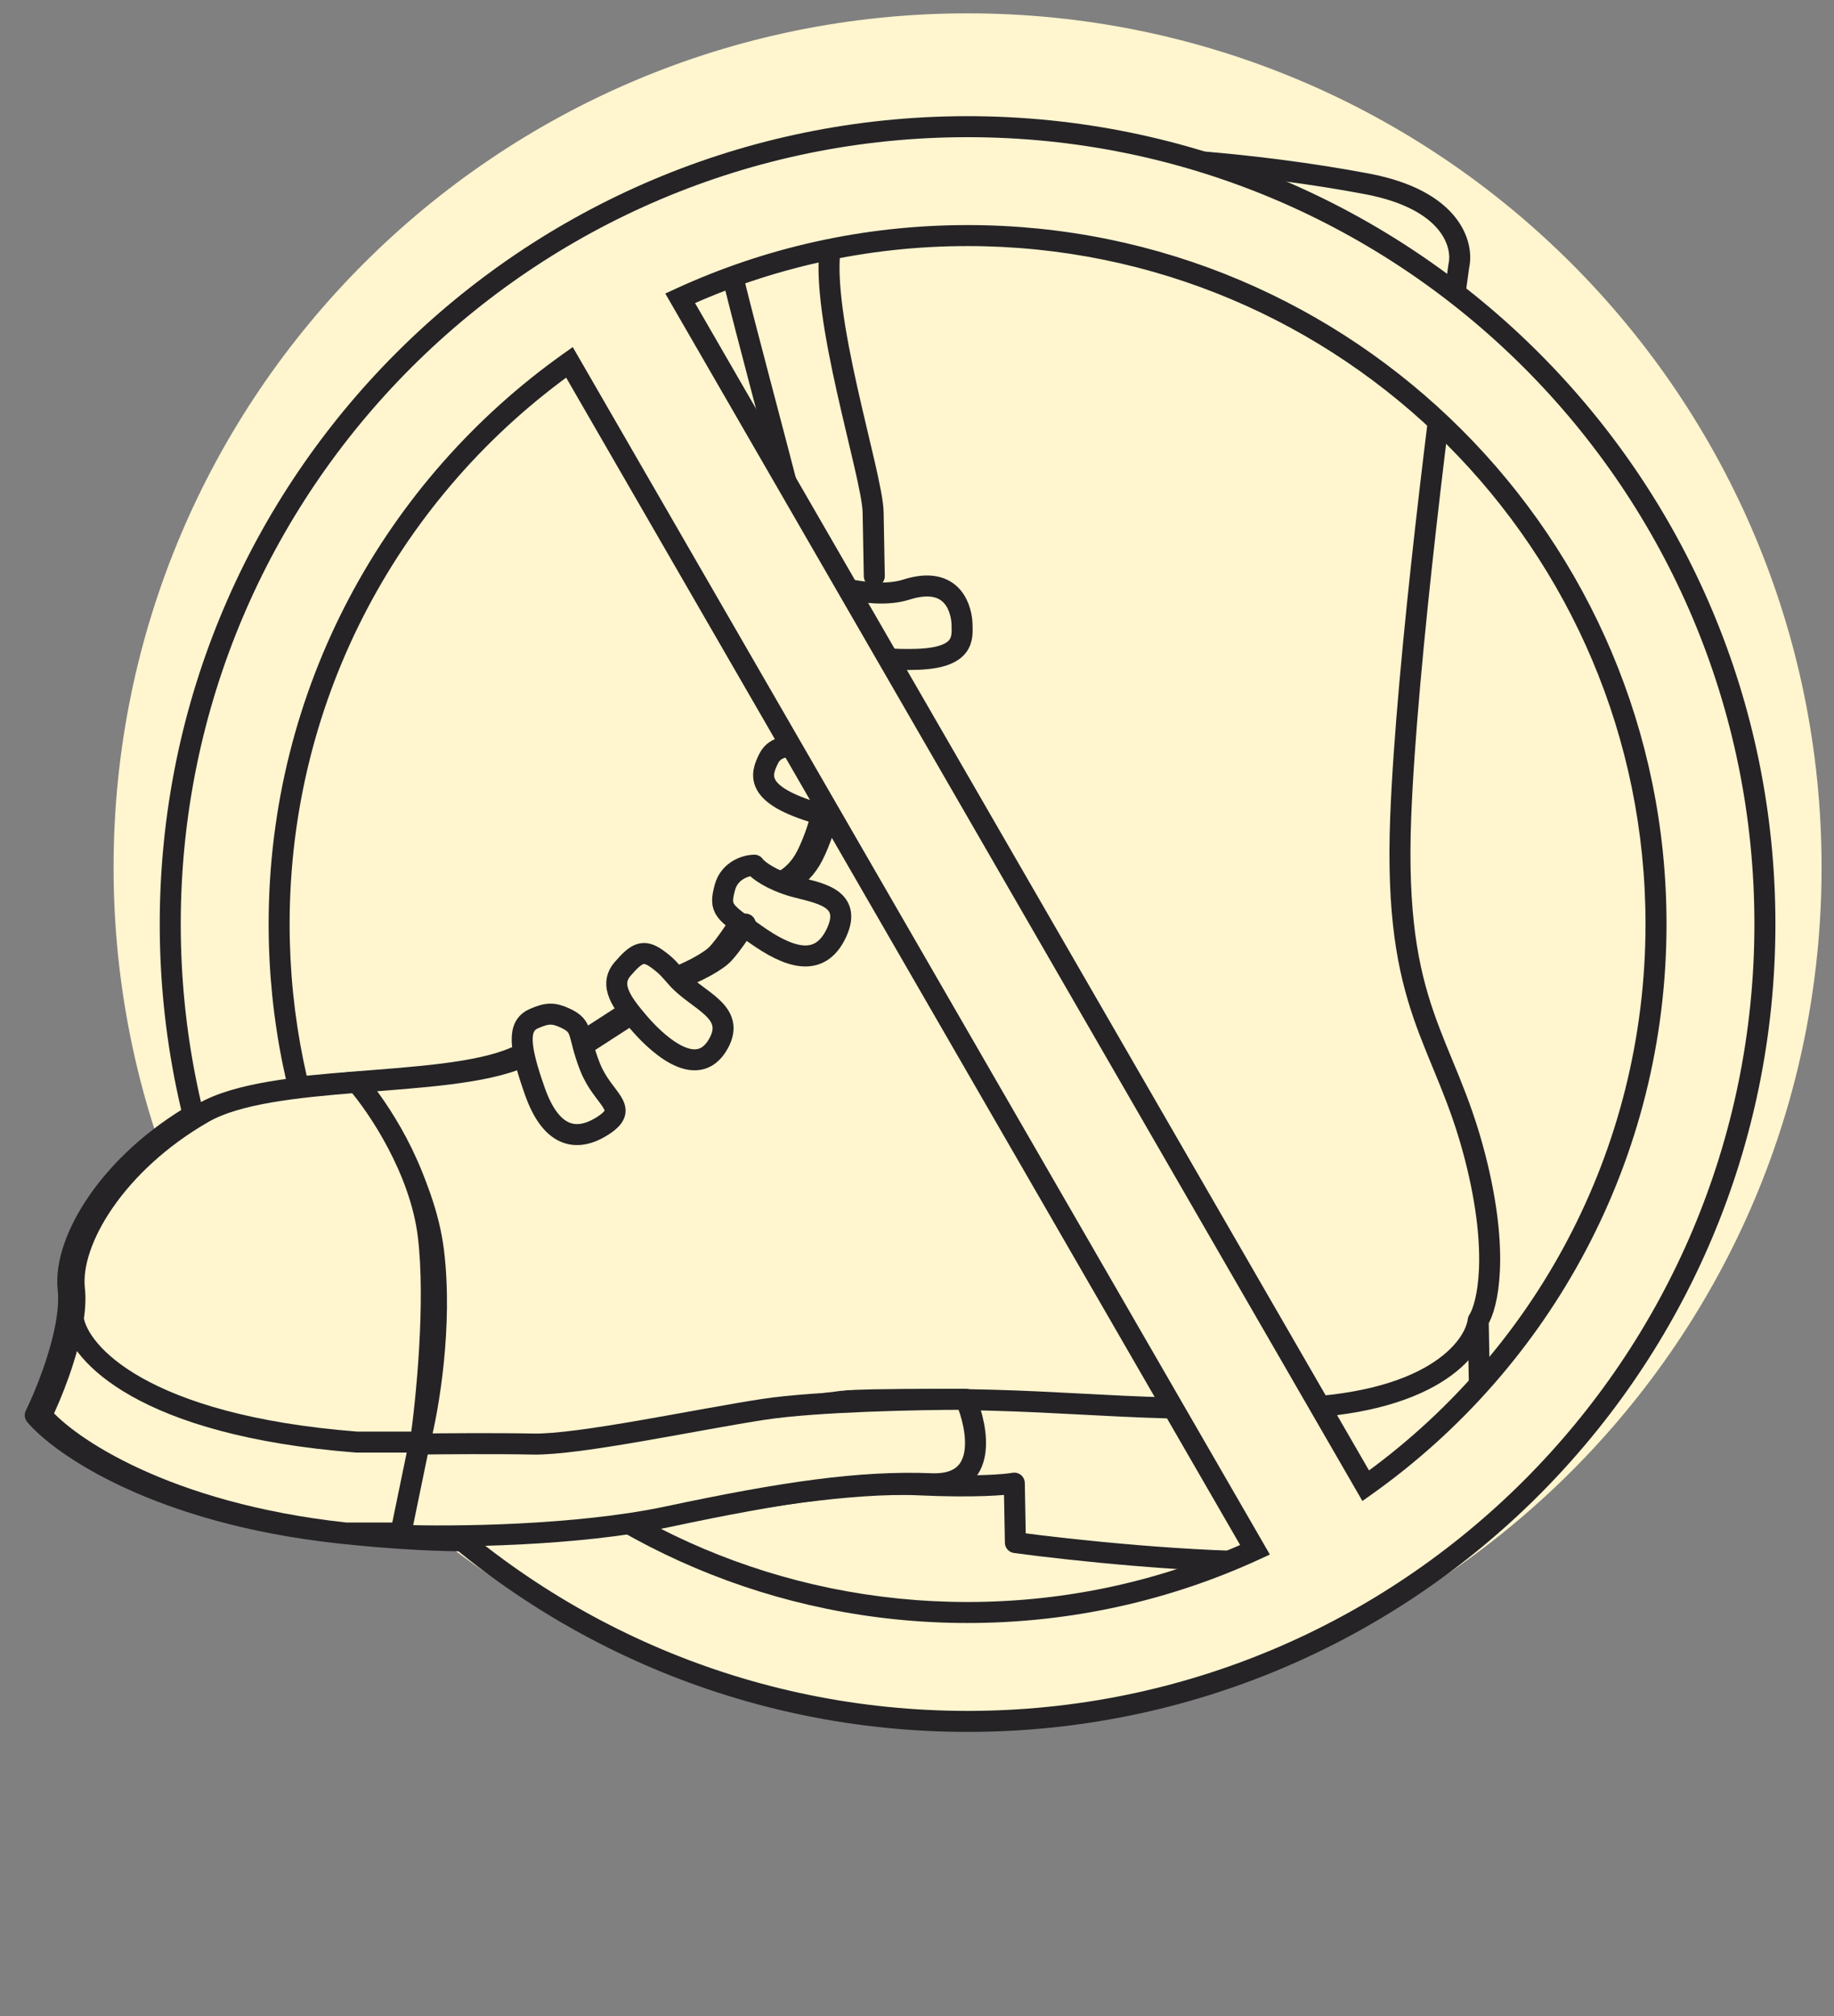 <svg width="131" height="144" viewBox="0 0 131 144" fill="none" xmlns="http://www.w3.org/2000/svg">
<rect x="0" y="0" width="131" height="144" fill="#808080" stroke="none"/>
<path d="M130.113 61.953C130.113 95.642 102.803 122.953 69.113 122.953C35.424 122.953 8.113 95.642 8.113 61.953C8.113 28.264 35.424 0.953 69.113 0.953C102.803 0.953 130.113 28.264 130.113 61.953Z" fill="#FFF5CF"/>
<path d="M24.887 77.33C26.499 79.161 29.884 84.14 30.522 89.406C31.16 94.672 30.162 100.521 29.584 102.787" stroke="#252326" stroke-width="1.5" stroke-linecap="round" stroke-linejoin="round"/>
<path d="M60.671 54.017C61.15 52.706 62.103 49.8 62.082 48.664C62.061 47.528 62.053 47.094 62.052 47.02" stroke="#252326" stroke-width="1.5" stroke-linecap="round" stroke-linejoin="round"/>
<path d="M59.92 54.08C59.906 53.009 59.741 50.449 59.194 48.779C58.646 47.109 58.167 45.674 57.996 45.165" stroke="#252326" stroke-width="1.5" stroke-linecap="round" stroke-linejoin="round"/>
<path d="M64.74 42.112C61.981 42.985 58.154 41.217 57.724 41.823C57.294 42.429 57.262 42.396 57.227 42.984L57.226 42.995C57.183 43.725 57.144 44.373 58.424 45.438C59.711 46.508 62.142 47.212 65.537 47.092C68.933 46.972 68.734 45.536 68.717 44.615C68.7 43.694 68.188 41.021 64.74 42.112Z" stroke="#252326" stroke-width="1.5" stroke-linecap="round" stroke-linejoin="round"/>
<path d="M36.808 75.511C31.611 77.797 19.056 76.619 14.075 79.479C7.848 83.054 4.49 88.622 4.868 92.076C4.938 92.713 4.899 93.437 4.786 94.197M105.586 94.314L105.837 107.995C103.918 109.132 98.444 111.435 91.902 111.555C85.36 111.675 76.26 110.689 72.528 110.181L72.45 105.935C71.823 106.051 69.593 106.239 65.688 106.059C60.807 105.834 53.594 107.068 49.831 107.766C46.069 108.465 40.3 111.245 24.222 109.496C11.36 108.096 4.393 103.306 2.517 101.085C3.217 99.661 4.41 96.731 4.786 94.197M105.586 94.314C106.249 93.306 107.134 89.567 105.372 82.678C103.168 74.066 99.517 72.246 100.049 58.393C100.474 47.311 102.994 27.507 104.201 18.99C104.541 17.515 103.705 14.28 97.644 13.133C90.067 11.699 79.036 10.643 71.974 11.559C64.912 12.476 60.194 12.562 59.34 17.455M105.586 94.314C105.328 96.326 102.191 100.399 91.701 100.591C78.588 100.833 75.82 99.738 62.387 99.985C48.954 100.232 44.158 104.495 25.028 103.003C9.725 101.808 5.157 96.635 4.786 94.197M59.34 17.455C58.486 22.347 62.317 33.917 62.366 36.59C62.406 38.729 62.438 40.522 62.45 41.151M59.34 17.455C58.505 17.47 51.398 15.251 52.104 18.706C52.81 22.162 57.822 40.176 57.848 41.613" stroke="#252326" stroke-width="1.5" stroke-linecap="round" stroke-linejoin="round"/>
<path d="M41.645 74.374L44.375 72.609" stroke="#252326" stroke-width="1.5" stroke-linecap="round" stroke-linejoin="round"/>
<path d="M48.609 69.674C49.265 69.403 50.714 68.709 51.267 68.094C51.82 67.48 52.513 66.442 52.79 66.001" stroke="#252326" stroke-width="1.5" stroke-linecap="round" stroke-linejoin="round"/>
<path d="M56.006 62.868C56.272 62.746 56.932 62.287 57.44 61.431C57.949 60.575 58.391 59.247 58.549 58.69" stroke="#252326" stroke-width="1.5" stroke-linecap="round" stroke-linejoin="round"/>
<path d="M61.395 54.036C58.616 54.088 59.125 54.078 56.564 53.336C56.564 53.336 55.408 53.199 54.92 54.156C54.31 55.352 53.863 56.782 58.469 58.119C63.075 59.456 65.34 58.072 65.313 56.571C65.285 55.071 64.87 53.973 61.395 54.036Z" stroke="#252326" stroke-width="1.5" stroke-linecap="round" stroke-linejoin="round"/>
<path d="M56.675 63.309C55.101 62.856 54.124 62.151 53.876 61.794C53.316 61.804 52.11 62.14 51.773 63.399C51.351 64.973 51.681 65.111 53.967 66.733C56.253 68.354 58.532 69.24 59.749 66.627C60.966 64.013 58.25 63.762 56.675 63.309Z" stroke="#252326" stroke-width="1.5" stroke-linecap="round" stroke-linejoin="round"/>
<path d="M51.322 74.537C52.591 72.253 49.844 71.499 48.412 69.922C47.864 69.319 47.674 69.018 46.911 68.475C45.956 67.797 45.47 68.051 44.467 69.216C43.465 70.382 44.471 71.674 45.56 72.964C46.648 74.254 49.737 77.392 51.322 74.537Z" stroke="#252326" stroke-width="1.5" stroke-linecap="round" stroke-linejoin="round"/>
<path d="M42.147 76.209C41.216 73.849 41.721 73.346 40.385 72.725C39.519 72.322 39.063 72.347 38.117 72.766C36.936 73.29 37.089 74.799 38.213 77.97C39.337 81.141 41.103 81.679 43.087 80.389C45.07 79.098 43.078 78.569 42.147 76.209Z" stroke="#252326" stroke-width="1.5" stroke-linecap="round" stroke-linejoin="round"/>
<path fill-rule="evenodd" clip-rule="evenodd" d="M126.065 66.001C126.065 97.455 100.567 122.953 69.113 122.953C37.659 122.953 12.16 97.455 12.16 66.001C12.16 34.547 37.659 9.048 69.113 9.048C100.567 9.048 126.065 34.547 126.065 66.001ZM89.643 110.697C83.395 113.572 76.441 115.175 69.113 115.175C41.954 115.175 19.938 93.159 19.938 66.001C19.938 49.439 28.125 34.79 40.673 25.879L89.643 110.697ZM97.552 106.122L48.582 21.304C54.83 18.429 61.784 16.826 69.113 16.826C96.271 16.826 118.287 38.842 118.287 66.001C118.287 82.562 110.1 97.212 97.552 106.122Z" fill="#FFF5CF"/>
<path d="M89.643 110.697L89.957 111.379L90.704 111.035L90.293 110.322L89.643 110.697ZM40.673 25.879L41.323 25.504L40.911 24.791L40.239 25.268L40.673 25.879ZM48.582 21.304L48.269 20.622L47.521 20.966L47.932 21.679L48.582 21.304ZM97.552 106.122L96.902 106.497L97.314 107.211L97.986 106.734L97.552 106.122ZM69.113 123.703C100.981 123.703 126.815 97.869 126.815 66.001H125.315C125.315 97.04 100.152 122.203 69.113 122.203V123.703ZM11.41 66.001C11.41 97.869 37.245 123.703 69.113 123.703V122.203C38.073 122.203 12.91 97.04 12.91 66.001H11.41ZM69.113 8.298C37.245 8.298 11.41 34.132 11.41 66.001H12.91C12.91 34.961 38.073 9.798 69.113 9.798V8.298ZM126.815 66.001C126.815 34.132 100.981 8.298 69.113 8.298V9.798C100.152 9.798 125.315 34.961 125.315 66.001H126.815ZM69.113 115.925C76.552 115.925 83.612 114.298 89.957 111.379L89.33 110.016C83.178 112.846 76.331 114.425 69.113 114.425V115.925ZM19.188 66.001C19.188 93.573 41.54 115.925 69.113 115.925V114.425C42.368 114.425 20.688 92.745 20.688 66.001H19.188ZM40.239 25.268C27.502 34.313 19.188 49.186 19.188 66.001H20.688C20.688 49.692 28.749 35.267 41.108 26.491L40.239 25.268ZM90.293 110.322L41.323 25.504L40.024 26.254L88.994 111.072L90.293 110.322ZM47.932 21.679L96.902 106.497L98.201 105.747L49.231 20.929L47.932 21.679ZM69.113 16.076C61.674 16.076 54.613 17.703 48.269 20.622L48.895 21.985C55.047 19.155 61.895 17.576 69.113 17.576V16.076ZM119.037 66.001C119.037 38.428 96.685 16.076 69.113 16.076V17.576C95.857 17.576 117.537 39.257 117.537 66.001H119.037ZM97.986 106.734C110.724 97.689 119.037 82.816 119.037 66.001H117.537C117.537 82.309 109.476 96.735 97.118 105.511L97.986 106.734Z" fill="#252326"/>
<path d="M46.19 102.744C39.646 104.847 30.717 104.96 27.07 104.754L28.414 94.903C30.034 94.869 33.929 94.822 36.549 94.903C39.823 95.005 48.337 92.231 53.04 91.149C56.802 90.284 64.218 90.067 67.456 90.067C68.342 93.211 69.092 99.436 65.002 99.188C59.89 98.879 54.369 100.116 46.19 102.744Z" fill="#FFF5CF"/>
<path d="M25.336 77.33C26.948 79.161 30.333 84.14 30.971 89.406C31.609 94.672 30.612 100.521 30.033 102.787" stroke="#252326" stroke-width="1.5" stroke-linecap="round" stroke-linejoin="round"/>
<path d="M5.317 92.076C4.939 88.622 8.298 83.055 14.524 79.479C16.952 78.085 21.18 77.65 25.478 77.306C26.943 78.981 30.018 83.518 30.592 88.264C31.166 93.01 30.458 100.067 30.032 103.003L28.944 109.496L24.672 109.496C11.81 108.096 4.842 103.306 2.966 101.085C3.666 99.661 4.86 96.731 5.235 94.197C5.348 93.437 5.387 92.713 5.317 92.076Z" fill="#FFF5CF"/>
<path d="M37.258 75.511C34.594 76.683 29.997 76.945 25.478 77.306M5.235 94.197C5.348 93.437 5.387 92.713 5.317 92.076C4.939 88.622 8.298 83.055 14.524 79.479C16.952 78.085 21.18 77.65 25.478 77.306M5.235 94.197C4.86 96.731 3.666 99.661 2.966 101.085C4.842 103.306 11.81 108.096 24.672 109.496L28.944 109.496L30.032 103.003M5.235 94.197C5.606 96.635 10.174 101.808 25.478 103.003L30.032 103.003M30.032 103.003C30.458 100.067 31.166 93.01 30.592 88.264C30.018 83.518 26.943 78.981 25.478 77.306" stroke="#252326" stroke-width="1.5" stroke-linecap="round" stroke-linejoin="round"/>
<path d="M42.098 74.374L44.828 72.609" stroke="#252326" stroke-width="1.5" stroke-linecap="round" stroke-linejoin="round"/>
<path d="M49.058 69.674C49.714 69.403 51.163 68.709 51.716 68.094C52.269 67.48 52.962 66.442 53.24 66.001" stroke="#252326" stroke-width="1.5" stroke-linecap="round" stroke-linejoin="round"/>
<path d="M56.459 62.868C56.725 62.746 57.385 62.287 57.894 61.431C58.402 60.575 58.844 59.247 59.002 58.69" stroke="#252326" stroke-width="1.5" stroke-linecap="round" stroke-linejoin="round"/>
<path d="M47.717 108.329C41.173 109.72 32.244 109.795 28.598 109.659L29.941 103.144C31.562 103.121 35.457 103.09 38.076 103.144C41.35 103.211 49.864 101.377 54.567 100.661C58.33 100.089 65.746 99.945 68.983 99.946C69.869 102.024 70.619 106.141 66.529 105.978C61.417 105.773 55.896 106.591 47.717 108.329Z" fill="#FFF5CF" stroke="#252326" stroke-width="1.5" stroke-linecap="round" stroke-linejoin="round"/>
</svg>

